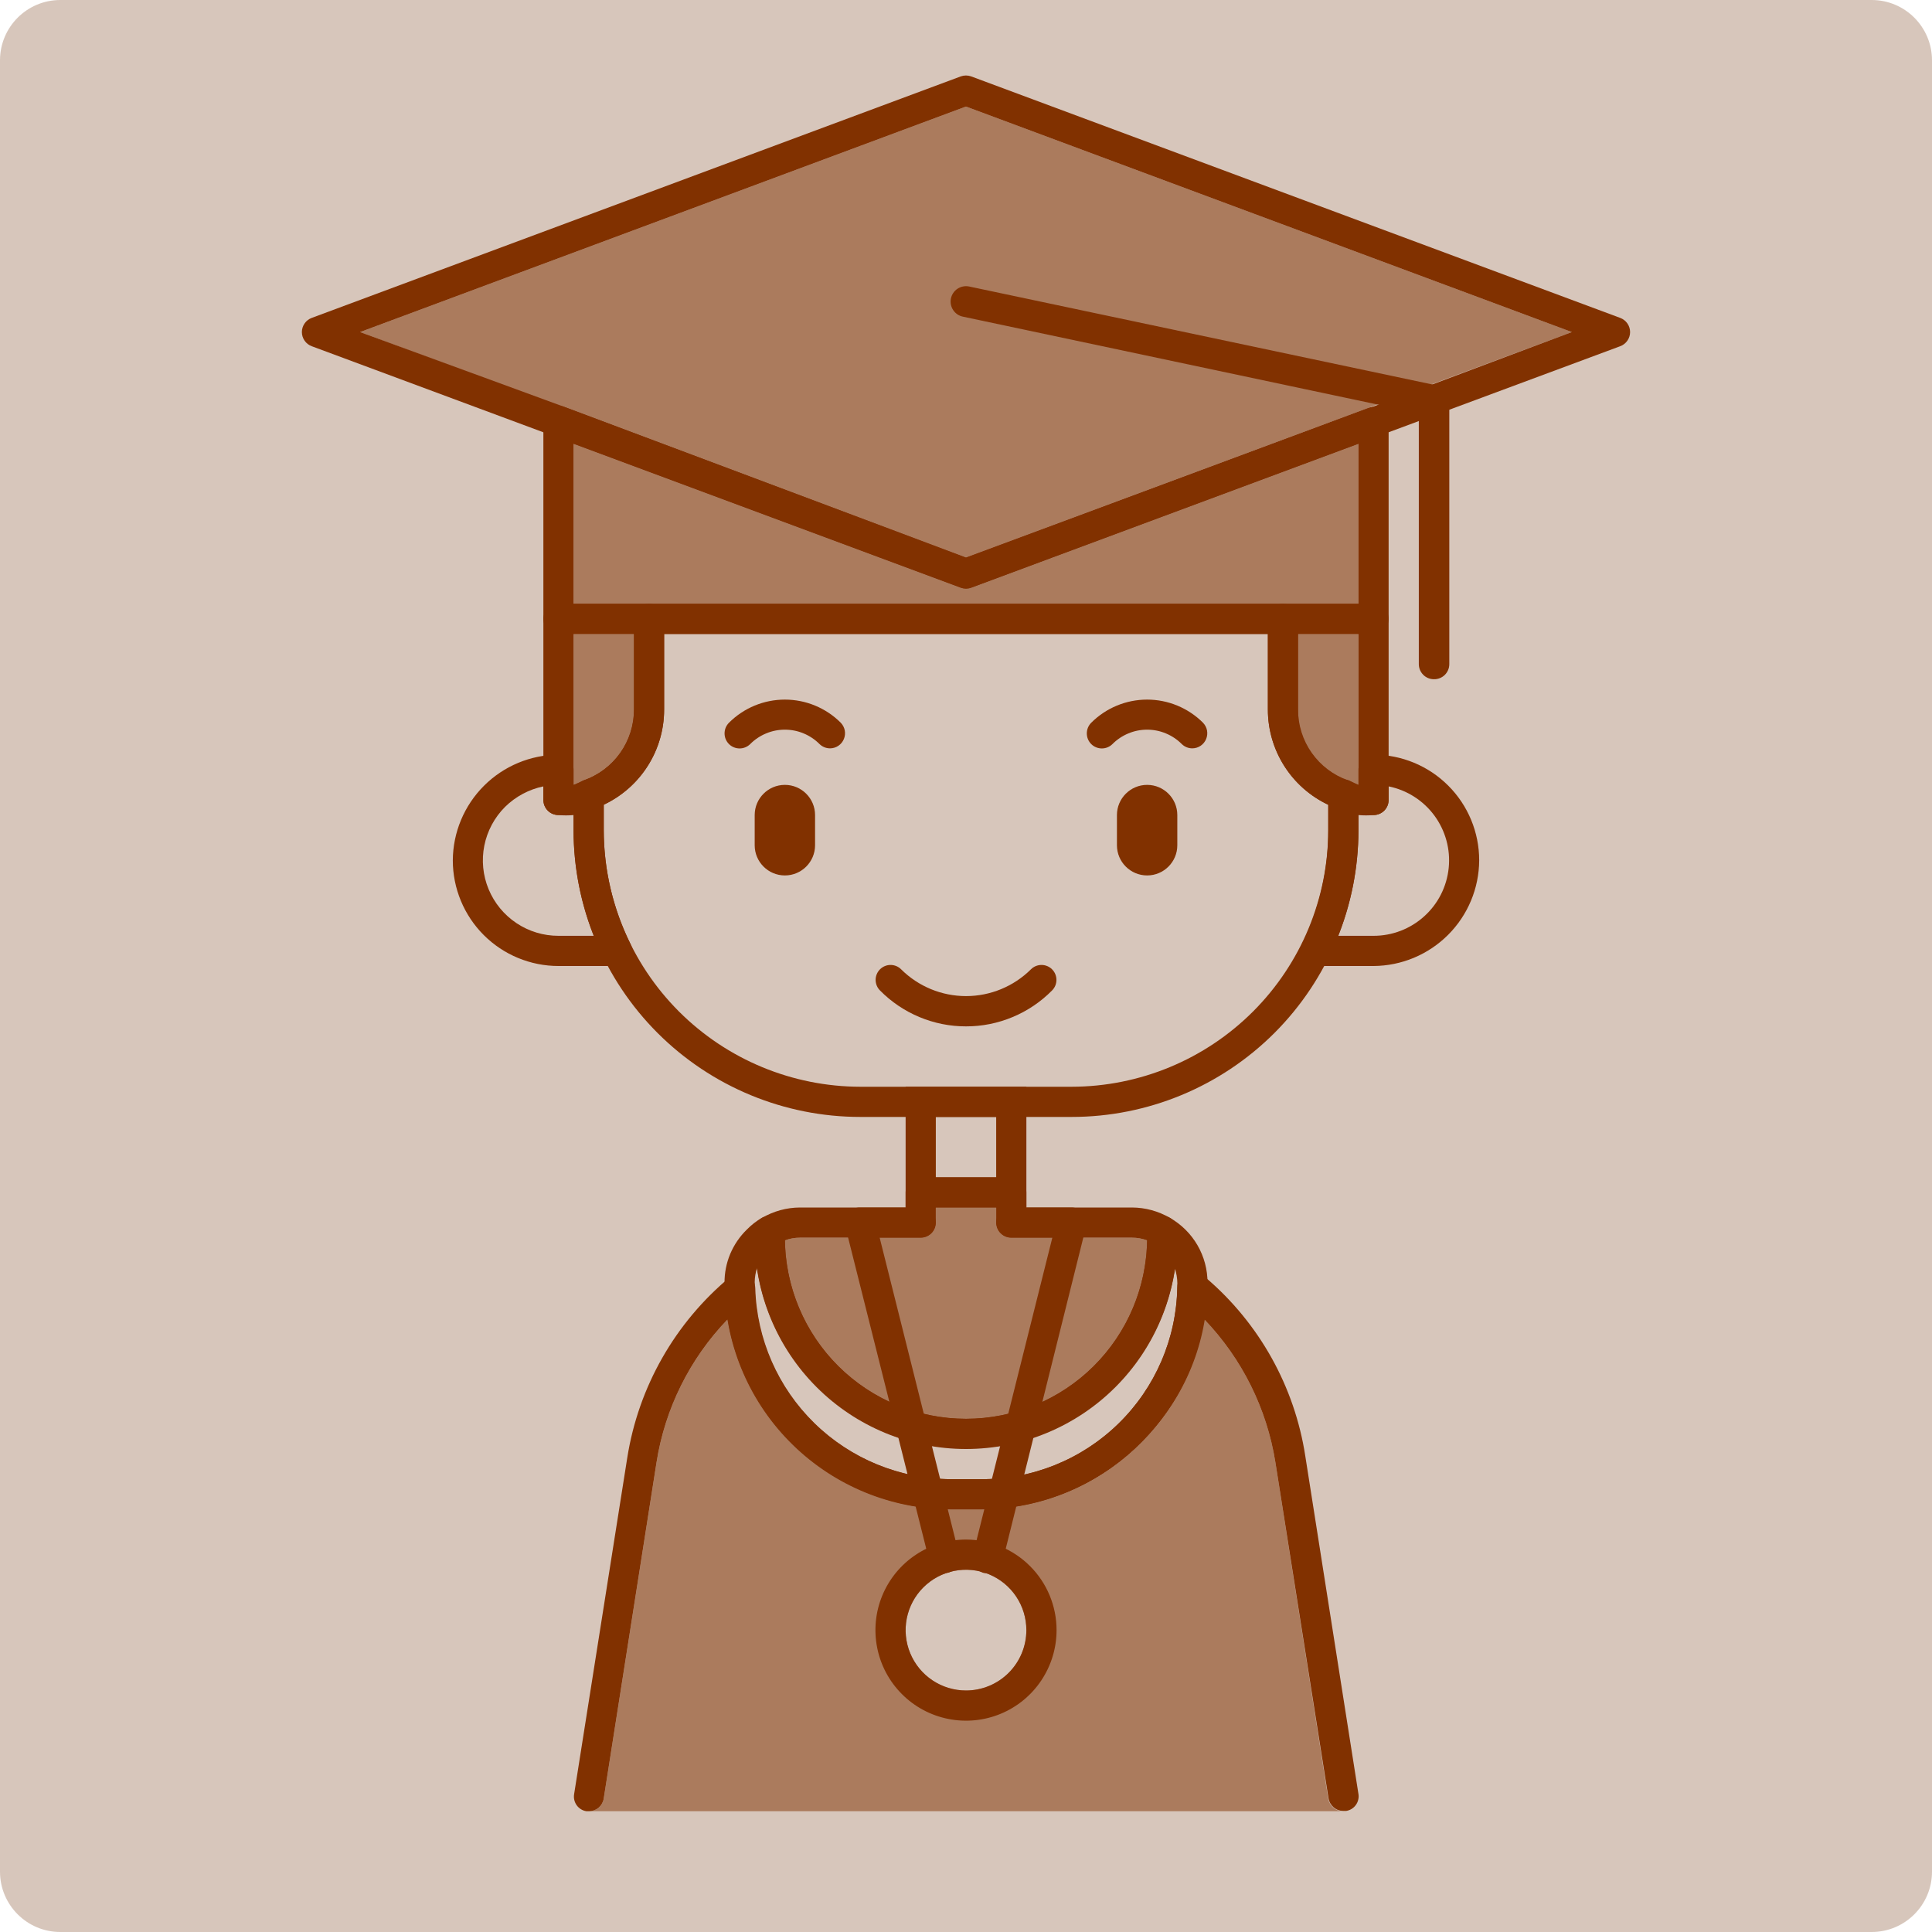 <?xml version="1.0" encoding="UTF-8"?> <svg xmlns="http://www.w3.org/2000/svg" width="64" height="64" viewBox="0 0 64 64" fill="none"><g clip-path="url(#clip0_24_2)"><path d="M62 0H2C0.895 0 0 0.895 0 2V62C0 63.105 0.895 64 2 64H62C63.105 64 64 63.105 64 62V2C64 0.895 63.105 0 62 0Z" fill="#D7C6BB"></path><path d="M35.5 37H28.5C25.98 37 23.564 35.999 21.782 34.218C20.001 32.436 19 30.02 19 27.5V26.32C19.002 26.216 19.036 26.116 19.097 26.032C19.157 25.948 19.242 25.884 19.34 25.85C19.827 25.68 20.248 25.361 20.546 24.94C20.843 24.519 21.002 24.016 21 23.5V20.5C21 20.367 21.053 20.24 21.146 20.146C21.24 20.053 21.367 20 21.5 20H42.5C42.633 20 42.76 20.053 42.854 20.146C42.947 20.24 43 20.367 43 20.5V23.5C42.998 24.016 43.157 24.519 43.454 24.94C43.752 25.361 44.173 25.68 44.66 25.85C44.758 25.884 44.843 25.948 44.903 26.032C44.964 26.116 44.998 26.216 45 26.32V27.5C45 30.02 43.999 32.436 42.218 34.218C40.436 35.999 38.02 37 35.5 37ZM20 26.66V27.5C20.003 29.753 20.899 31.914 22.492 33.508C24.086 35.101 26.247 35.997 28.5 36H35.5C37.754 35.997 39.914 35.101 41.508 33.508C43.101 31.914 43.997 29.753 44 27.5V26.66C43.401 26.377 42.895 25.93 42.541 25.37C42.187 24.811 41.999 24.162 42 23.5V21H22V23.5C22.001 24.162 21.813 24.811 21.459 25.37C21.105 25.93 20.599 26.377 20 26.66Z" fill="#813100"></path><path d="M32.001 34C31.471 34.001 30.946 33.896 30.456 33.691C29.967 33.487 29.523 33.188 29.151 32.81C29.105 32.764 29.068 32.71 29.044 32.65C29.019 32.59 29.006 32.525 29.006 32.46C29.006 32.329 29.058 32.203 29.151 32.11C29.244 32.017 29.37 31.965 29.501 31.965C29.632 31.965 29.758 32.017 29.851 32.11C30.422 32.678 31.195 32.997 32.001 32.997C32.806 32.997 33.579 32.678 34.151 32.11C34.244 32.017 34.37 31.965 34.501 31.965C34.632 31.965 34.758 32.017 34.851 32.11C34.944 32.203 34.996 32.329 34.996 32.46C34.996 32.592 34.944 32.717 34.851 32.81C34.478 33.188 34.035 33.487 33.545 33.691C33.056 33.896 32.531 34.001 32.001 34Z" fill="#813100"></path><path d="M27.5 24.79C27.369 24.791 27.244 24.741 27.15 24.65C26.999 24.498 26.82 24.378 26.623 24.296C26.425 24.213 26.214 24.171 26 24.171C25.786 24.171 25.574 24.213 25.377 24.296C25.18 24.378 25 24.498 24.85 24.65C24.756 24.742 24.631 24.793 24.5 24.793C24.369 24.793 24.243 24.742 24.15 24.65C24.103 24.604 24.066 24.548 24.04 24.487C24.015 24.426 24.002 24.361 24.002 24.295C24.002 24.229 24.015 24.164 24.04 24.103C24.066 24.042 24.103 23.986 24.15 23.94C24.641 23.45 25.306 23.175 26 23.175C26.693 23.175 27.359 23.45 27.85 23.94C27.918 24.01 27.965 24.098 27.984 24.195C28.002 24.291 27.992 24.39 27.955 24.48C27.918 24.571 27.855 24.649 27.774 24.704C27.693 24.759 27.598 24.789 27.5 24.79Z" fill="#813100"></path><path d="M39.5 24.79C39.369 24.791 39.244 24.741 39.15 24.65C38.999 24.498 38.82 24.378 38.623 24.296C38.425 24.213 38.214 24.171 38 24.171C37.786 24.171 37.574 24.213 37.377 24.296C37.18 24.378 37 24.498 36.85 24.65C36.756 24.742 36.631 24.793 36.5 24.793C36.369 24.793 36.243 24.742 36.15 24.65C36.103 24.604 36.066 24.548 36.04 24.487C36.015 24.426 36.002 24.361 36.002 24.295C36.002 24.229 36.015 24.164 36.04 24.103C36.066 24.042 36.103 23.986 36.15 23.94C36.641 23.45 37.306 23.175 38 23.175C38.693 23.175 39.359 23.45 39.85 23.94C39.918 24.01 39.965 24.098 39.984 24.195C40.002 24.291 39.992 24.39 39.955 24.48C39.918 24.571 39.855 24.649 39.774 24.704C39.693 24.759 39.598 24.789 39.5 24.79Z" fill="#813100"></path><path d="M20.44 32H18.5C17.572 32 16.681 31.631 16.025 30.975C15.369 30.319 15 29.428 15 28.5C15.005 27.573 15.376 26.686 16.031 26.031C16.686 25.376 17.573 25.005 18.5 25C18.633 25 18.76 25.053 18.854 25.146C18.947 25.24 19 25.367 19 25.5V26L19.32 25.9C19.396 25.873 19.477 25.865 19.557 25.875C19.637 25.886 19.714 25.915 19.78 25.961C19.846 26.007 19.901 26.068 19.939 26.139C19.977 26.21 19.998 26.289 20 26.37V27.5C20.001 28.812 20.306 30.105 20.89 31.28C20.929 31.354 20.95 31.436 20.95 31.52C20.95 31.604 20.929 31.686 20.89 31.76C20.842 31.835 20.775 31.897 20.696 31.939C20.618 31.981 20.529 32.002 20.44 32ZM18 26.05C17.52 26.15 17.079 26.386 16.73 26.73C16.38 27.08 16.141 27.526 16.044 28.011C15.947 28.497 15.996 29 16.186 29.457C16.376 29.915 16.697 30.305 17.109 30.58C17.521 30.855 18.005 31.001 18.5 31H19.67C19.228 29.886 19.001 28.698 19 27.5V27C18.834 27.015 18.666 27.015 18.5 27C18.367 27 18.24 26.947 18.146 26.854C18.053 26.76 18 26.633 18 26.5V26.05Z" fill="#813100"></path><path d="M45.5 32H43.56C43.474 31.999 43.39 31.976 43.315 31.934C43.24 31.892 43.177 31.832 43.13 31.76C43.091 31.686 43.07 31.604 43.07 31.52C43.07 31.436 43.091 31.354 43.13 31.28C43.707 30.104 44.005 28.81 44 27.5V26.32C44.002 26.239 44.023 26.16 44.061 26.089C44.099 26.018 44.154 25.957 44.22 25.911C44.287 25.865 44.363 25.836 44.443 25.825C44.523 25.815 44.604 25.823 44.68 25.85L45 26V25.5C45 25.367 45.053 25.24 45.147 25.146C45.24 25.053 45.368 25 45.5 25C46.429 25 47.319 25.369 47.975 26.025C48.632 26.681 49 27.572 49 28.5C48.995 29.427 48.625 30.314 47.969 30.969C47.314 31.624 46.427 31.995 45.5 32ZM44.33 31H45.5C46.12 31.001 46.718 30.771 47.178 30.355C47.639 29.94 47.928 29.368 47.99 28.751C48.053 28.134 47.883 27.516 47.516 27.017C47.148 26.518 46.608 26.173 46 26.05V26.5C46 26.633 45.948 26.76 45.854 26.854C45.76 26.947 45.633 27 45.5 27C45.334 27.015 45.167 27.015 45 27V27.54C44.995 28.725 44.767 29.898 44.33 31Z" fill="#813100"></path><path opacity="0.5" d="M43.999 59.58L42.249 48.44C41.965 46.661 41.145 45.011 39.9 43.71C39.611 45.465 38.708 47.06 37.353 48.212C35.998 49.364 34.278 49.998 32.499 50H31.5C29.723 49.992 28.006 49.356 26.652 48.205C25.298 47.054 24.394 45.462 24.099 43.71C22.85 45.008 22.029 46.66 21.75 48.44L20 59.58C19.981 59.695 19.923 59.8 19.835 59.876C19.748 59.953 19.636 59.997 19.52 60H44.52C44.396 60.007 44.275 59.967 44.179 59.89C44.083 59.812 44.019 59.702 43.999 59.58ZM32 56C31.604 56 31.217 55.883 30.888 55.663C30.559 55.443 30.303 55.131 30.152 54.765C30 54.4 29.961 53.998 30.038 53.61C30.115 53.222 30.306 52.865 30.585 52.586C30.865 52.306 31.221 52.116 31.609 52.038C31.997 51.961 32.399 52.001 32.765 52.152C33.13 52.304 33.443 52.56 33.663 52.889C33.882 53.218 33.999 53.604 33.999 54C33.999 54.53 33.789 55.039 33.414 55.414C33.039 55.789 32.53 56 32 56Z" fill="#813100"></path><path d="M44.999 59.42C45.011 59.485 45.009 59.551 44.994 59.614C44.98 59.678 44.953 59.739 44.914 59.792C44.876 59.845 44.828 59.89 44.772 59.924C44.716 59.958 44.654 59.98 44.589 59.99H44.499C44.381 59.989 44.267 59.947 44.177 59.87C44.088 59.793 44.028 59.687 44.009 59.57L42.249 48.44C41.965 46.661 41.145 45.011 39.899 43.71C39.61 45.465 38.708 47.06 37.353 48.212C35.998 49.364 34.278 49.998 32.499 50H31.499C29.722 49.992 28.006 49.356 26.652 48.205C25.298 47.054 24.394 45.462 24.099 43.71C22.849 45.009 22.029 46.66 21.749 48.44L19.999 59.58C19.981 59.695 19.922 59.8 19.835 59.877C19.747 59.953 19.636 59.997 19.519 60H19.429C19.364 59.99 19.302 59.968 19.247 59.934C19.191 59.9 19.142 59.855 19.104 59.802C19.066 59.748 19.038 59.688 19.024 59.624C19.009 59.561 19.008 59.495 19.019 59.43L20.779 48.29C21.15 45.94 22.366 43.806 24.199 42.29C24.273 42.232 24.362 42.196 24.456 42.185C24.549 42.175 24.644 42.19 24.729 42.23C24.814 42.269 24.886 42.331 24.937 42.409C24.988 42.486 25.017 42.577 25.019 42.67C25.068 44.359 25.772 45.963 26.98 47.144C28.189 48.325 29.809 48.99 31.499 49H32.499C34.202 49.008 35.838 48.345 37.055 47.155C38.272 45.964 38.97 44.342 38.999 42.64C39 42.548 39.026 42.458 39.076 42.38C39.125 42.302 39.196 42.24 39.279 42.2C39.358 42.154 39.448 42.129 39.539 42.129C39.631 42.129 39.721 42.154 39.799 42.2C39.853 42.239 39.903 42.282 39.949 42.33C41.717 43.839 42.885 45.933 43.239 48.23L44.999 59.42Z" fill="#813100"></path><path d="M38.75 40.34C38.37 40.119 37.939 40.002 37.5 40H34V39.5C34 39.367 33.947 39.24 33.854 39.146C33.76 39.053 33.633 39 33.5 39H30.5C30.367 39 30.24 39.053 30.146 39.146C30.053 39.24 30 39.367 30 39.5V40H26.5C26.061 40.002 25.63 40.119 25.25 40.34C25.173 40.382 25.109 40.444 25.065 40.52C25.021 40.596 24.998 40.682 25 40.77V41C25 42.856 25.738 44.637 27.05 45.95C28.363 47.263 30.144 48 32 48C33.857 48 35.637 47.263 36.95 45.95C38.263 44.637 39 42.856 39 41V40.77C39.002 40.682 38.979 40.596 38.935 40.52C38.891 40.444 38.827 40.382 38.75 40.34ZM32 47C30.424 47 28.912 46.38 27.789 45.275C26.666 44.169 26.024 42.666 26 41.09C26.16 41.03 26.329 41 26.5 41H30.5C30.633 41 30.76 40.947 30.854 40.854C30.947 40.76 31 40.633 31 40.5V40H33V40.5C33 40.633 33.053 40.76 33.147 40.854C33.24 40.947 33.367 41 33.5 41H37.5C37.671 41 37.84 41.03 38 41.09C37.976 42.666 37.334 44.169 36.211 45.275C35.089 46.38 33.576 47 32 47Z" fill="#813100"></path><path opacity="0.5" d="M38 41.09C38 42.681 37.368 44.207 36.243 45.333C35.117 46.458 33.591 47.09 32 47.09C30.409 47.09 28.883 46.458 27.757 45.333C26.632 44.207 26 42.681 26 41.09C26.16 41.03 26.329 41 26.5 41H30.5C30.633 41 30.76 40.947 30.854 40.854C30.947 40.76 31 40.633 31 40.5V40H33V40.5C33 40.633 33.053 40.76 33.146 40.854C33.24 40.947 33.367 41 33.5 41H37.5C37.671 41 37.84 41.03 38 41.09Z" fill="#813100"></path><path d="M34 40H30V36H34V40ZM31 39H33V37H31V39Z" fill="#813100"></path><path d="M32.501 50H31.501C29.54 49.998 27.657 49.229 26.256 47.857C24.854 46.486 24.045 44.62 24.001 42.66C23.992 42.607 23.992 42.553 24.001 42.5C23.998 42.17 24.062 41.843 24.189 41.539C24.317 41.235 24.504 40.96 24.741 40.73C24.889 40.578 25.058 40.447 25.241 40.34C25.319 40.298 25.407 40.276 25.496 40.276C25.585 40.276 25.672 40.298 25.751 40.34C25.826 40.386 25.889 40.45 25.933 40.528C25.977 40.605 26 40.691 26.001 40.78V41C26.001 42.591 26.633 44.117 27.758 45.243C28.883 46.368 30.409 47 32.001 47C33.592 47 35.118 46.368 36.243 45.243C37.368 44.117 38.001 42.591 38.001 41V40.77C38.001 40.683 38.025 40.597 38.068 40.522C38.112 40.446 38.175 40.384 38.251 40.34C38.327 40.296 38.413 40.273 38.501 40.273C38.588 40.273 38.675 40.296 38.751 40.34C39.132 40.557 39.449 40.871 39.669 41.251C39.888 41.63 40.003 42.061 40.001 42.5C40.01 42.583 40.01 42.667 40.001 42.75C39.947 44.636 39.166 46.428 37.821 47.75C37.129 48.461 36.302 49.027 35.388 49.413C34.474 49.8 33.493 49.999 32.501 50ZM25.081 42C25.029 42.151 25.002 42.31 25.001 42.47C25.006 42.517 25.006 42.563 25.001 42.61C25.035 44.313 25.734 45.935 26.948 47.13C28.163 48.324 29.797 48.995 31.501 49H32.501C34.203 49.008 35.84 48.345 37.056 47.154C38.273 45.964 38.972 44.342 39.001 42.64V42.5C38.999 42.34 38.972 42.181 38.921 42.03C38.668 43.684 37.831 45.194 36.562 46.285C35.292 47.375 33.674 47.975 32.001 47.975C30.327 47.975 28.709 47.375 27.439 46.285C26.17 45.194 25.333 43.684 25.081 42.03V42Z" fill="#813100"></path><path d="M53.669 10.53L32.169 2.53C32.059 2.491 31.939 2.491 31.829 2.53L10.329 10.53C10.233 10.565 10.149 10.629 10.091 10.713C10.032 10.797 10 10.898 10 11C10 11.103 10.032 11.203 10.091 11.287C10.149 11.371 10.233 11.435 10.329 11.47L17.999 14.32L18.999 14.7L31.829 19.47C31.939 19.51 32.059 19.51 32.169 19.47L44.999 14.7L45.999 14.32L53.669 11.47C53.766 11.435 53.849 11.371 53.908 11.287C53.967 11.203 53.999 11.103 53.999 11C53.999 10.898 53.967 10.797 53.908 10.713C53.849 10.629 53.766 10.565 53.669 10.53ZM45.329 13.53L31.999 18.47L18.669 13.47L11.929 11L31.999 3.53L52.069 11L45.329 13.53Z" fill="#813100"></path><path opacity="0.5" d="M52.07 11L45.33 13.51L32 18.47L18.67 13.51L11.93 11L32 3.53L52.07 11Z" fill="#813100"></path><path d="M45.79 13.57C45.723 13.524 45.647 13.495 45.567 13.485C45.487 13.474 45.406 13.483 45.33 13.51L32 18.47L18.67 13.47C18.589 13.44 18.503 13.432 18.418 13.445C18.333 13.459 18.253 13.494 18.186 13.547C18.119 13.6 18.066 13.67 18.034 13.749C18.001 13.829 17.989 13.915 18 14V20.5C18 20.633 18.052 20.76 18.146 20.854C18.24 20.947 18.367 21 18.5 21H45.5C45.633 21 45.76 20.947 45.853 20.854C45.947 20.76 46 20.633 46 20.5V14C46.003 13.917 45.985 13.834 45.948 13.759C45.912 13.684 45.857 13.619 45.79 13.57ZM45 20H19V14.7L31.83 19.47C31.94 19.51 32.06 19.51 32.17 19.47L45 14.7V20Z" fill="#813100"></path><path opacity="0.5" d="M45 14.7V20H19V14.7L31.83 19.47C31.94 19.51 32.06 19.51 32.17 19.47L45 14.7Z" fill="#813100"></path><path d="M45.5 20H42.5C42.367 20 42.24 20.053 42.147 20.146C42.053 20.24 42 20.367 42 20.5V23.5C41.998 24.221 42.22 24.925 42.636 25.515C43.052 26.104 43.64 26.55 44.32 26.79C44.697 26.932 45.097 27.003 45.5 27C45.633 27 45.76 26.947 45.854 26.854C45.947 26.76 46 26.633 46 26.5V20.5C46 20.367 45.947 20.24 45.854 20.146C45.76 20.053 45.633 20 45.5 20ZM45 26L44.66 25.9C44.165 25.727 43.738 25.401 43.44 24.97C43.141 24.539 42.987 24.024 43 23.5V21H45V26Z" fill="#813100"></path><path opacity="0.5" d="M44.999 21V26L44.659 25.9C44.164 25.727 43.737 25.401 43.438 24.97C43.14 24.539 42.986 24.024 42.999 23.5V21H44.999Z" fill="#813100"></path><path d="M21.5 20H18.5C18.367 20 18.24 20.053 18.146 20.146C18.053 20.24 18 20.367 18 20.5V26.5C18 26.633 18.053 26.76 18.146 26.854C18.24 26.947 18.367 27 18.5 27C18.896 27.005 19.29 26.933 19.66 26.79C20.345 26.554 20.938 26.11 21.358 25.52C21.777 24.93 22.002 24.224 22 23.5V20.5C22 20.367 21.947 20.24 21.854 20.146C21.76 20.053 21.633 20 21.5 20ZM21 23.5C21 24.018 20.839 24.523 20.538 24.945C20.236 25.366 19.81 25.683 19.32 25.85L19 26V21H21V23.5Z" fill="#813100"></path><path opacity="0.5" d="M21 21V23.5C21 24.018 20.839 24.523 20.538 24.945C20.236 25.366 19.81 25.683 19.32 25.85L19 26V21H21Z" fill="#813100"></path><path d="M32.72 52.11H32.6C32.471 52.077 32.36 51.995 32.291 51.88C32.222 51.766 32.2 51.63 32.23 51.5L34.86 41H33.5C33.368 41 33.24 40.947 33.147 40.854C33.053 40.76 33 40.633 33 40.5C33 40.367 33.053 40.24 33.147 40.147C33.24 40.053 33.368 40 33.5 40H35.5C35.575 40 35.65 40.017 35.717 40.05C35.785 40.082 35.844 40.13 35.89 40.19C35.938 40.249 35.972 40.319 35.987 40.394C36.003 40.469 36.001 40.546 35.98 40.62L33.21 51.73C33.182 51.838 33.118 51.934 33.03 52.003C32.941 52.072 32.832 52.109 32.72 52.11Z" fill="#813100"></path><path d="M31.28 52.11C31.168 52.109 31.059 52.072 30.97 52.003C30.882 51.934 30.818 51.838 30.79 51.73L28 40.62C27.979 40.546 27.977 40.469 27.993 40.394C28.008 40.319 28.041 40.249 28.09 40.19C28.138 40.128 28.2 40.078 28.271 40.045C28.343 40.012 28.421 39.996 28.5 40H30.5C30.632 40 30.759 40.053 30.853 40.147C30.947 40.24 31 40.367 31 40.5C31 40.633 30.947 40.76 30.853 40.854C30.759 40.947 30.632 41 30.5 41H29.14L31.77 51.49C31.8 51.62 31.778 51.757 31.709 51.87C31.64 51.984 31.529 52.067 31.4 52.1L31.28 52.11Z" fill="#813100"></path><path d="M32 51C31.407 51 30.827 51.176 30.333 51.506C29.84 51.835 29.455 52.304 29.228 52.852C29.001 53.4 28.942 54.003 29.058 54.585C29.173 55.167 29.459 55.702 29.879 56.121C30.298 56.541 30.833 56.827 31.415 56.942C31.997 57.058 32.6 56.999 33.148 56.772C33.696 56.545 34.165 56.16 34.494 55.667C34.824 55.173 35 54.593 35 54C35 53.204 34.684 52.441 34.121 51.879C33.559 51.316 32.796 51 32 51ZM32 56C31.604 56 31.218 55.883 30.889 55.663C30.56 55.443 30.304 55.131 30.152 54.765C30.001 54.4 29.961 53.998 30.038 53.61C30.116 53.222 30.306 52.865 30.586 52.586C30.866 52.306 31.222 52.116 31.61 52.038C31.998 51.961 32.4 52.001 32.765 52.152C33.131 52.304 33.443 52.56 33.663 52.889C33.883 53.218 34 53.604 34 54C34 54.53 33.789 55.039 33.414 55.414C33.039 55.789 32.53 56 32 56Z" fill="#813100"></path><path d="M47.5 22.5C47.367 22.5 47.24 22.448 47.147 22.354C47.053 22.26 47 22.133 47 22V13.69L31.9 10.49C31.767 10.464 31.651 10.386 31.576 10.273C31.501 10.161 31.474 10.023 31.5 9.89C31.527 9.758 31.605 9.641 31.717 9.566C31.83 9.491 31.968 9.464 32.1 9.49L47.61 12.77C47.723 12.793 47.825 12.855 47.898 12.944C47.97 13.033 48.01 13.145 48.01 13.26V22C48.01 22.067 47.997 22.133 47.971 22.194C47.945 22.255 47.908 22.311 47.86 22.358C47.813 22.404 47.756 22.441 47.695 22.465C47.633 22.49 47.567 22.502 47.5 22.5Z" fill="#813100"></path><path d="M27 27C27 26.448 26.552 26 26 26C25.448 26 25 26.448 25 27V28C25 28.552 25.448 29 26 29C26.552 29 27 28.552 27 28V27Z" fill="#813100"></path><path d="M39 27C39 26.448 38.552 26 38 26C37.448 26 37 26.448 37 27V28C37 28.552 37.448 29 38 29C38.552 29 39 28.552 39 28V27Z" fill="#813100"></path></g><defs><clipPath id="clip0_24_2"><rect width="64" height="64" fill="white"></rect></clipPath></defs></svg> 